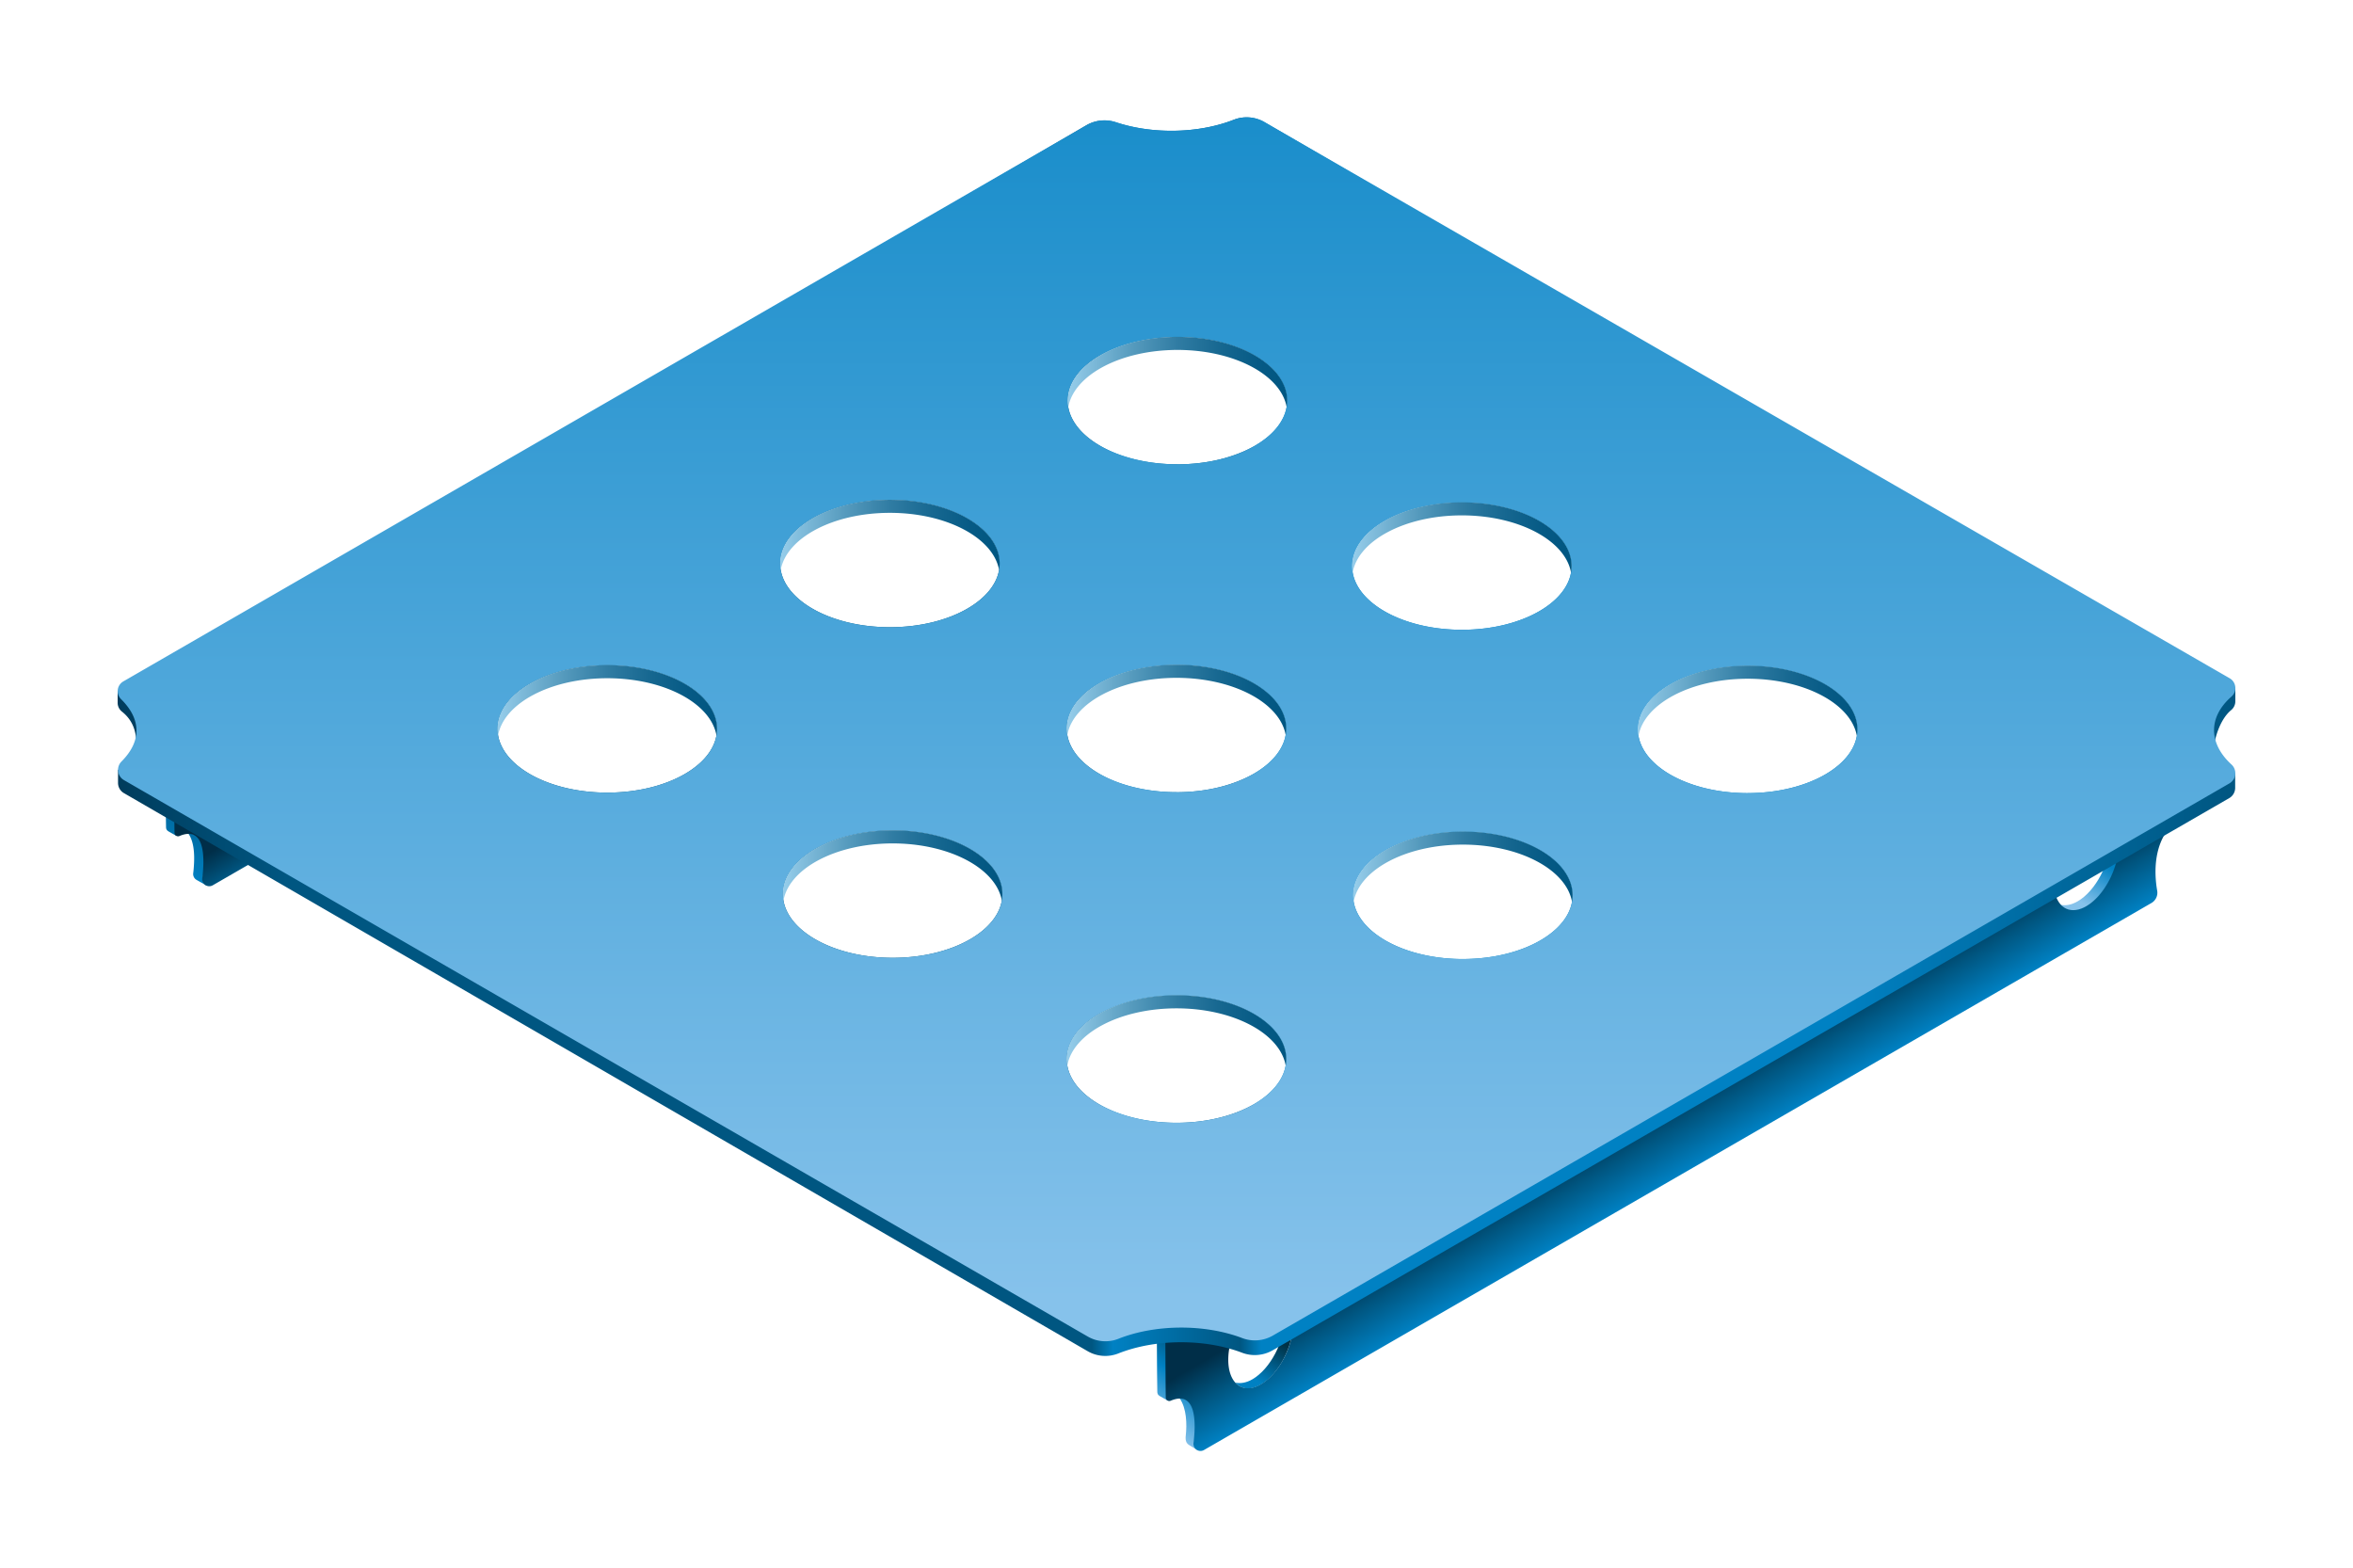 <svg id="fd40e5c3-2d2a-401f-bc56-c4f134022440" data-name="po4" xmlns="http://www.w3.org/2000/svg" xmlns:xlink="http://www.w3.org/1999/xlink" viewBox="0 0 2000 1333"><defs><style>.f69ef56b-e710-4a27-a208-6084e4ca8887{fill:url(#f9ff1d5a-41cb-41e4-b5fc-72cba4850224);}.b2703d87-fbc4-4aac-ab73-25482835fd78{fill:url(#bbf90b1a-b032-4948-9246-7262d431cc2d);}.e1090f59-203a-4d39-a0e0-b29122e13014{fill:url(#b6b104ab-82ad-427a-a3b4-475171c550a5);}.b04c029f-4819-41ba-8163-32f3ca994131{fill:url(#b20fbdc2-2cda-4ed8-940f-92bade7ecaf2);}.e4f51fdb-05f9-4d78-bab2-0ff4403719cc{fill:url(#aa64b4a4-2e51-42dd-8a4d-fcd871ca355e);}.ab8b5840-efd7-497d-adc8-ce82b3edadcb{fill:url(#af0e9ec2-72b6-4ce9-8dde-c22c4a3e15b8);}.a545276b-ca11-4fde-9e8c-67abcc4c77b5{fill:url(#a413a787-fc53-42e2-848b-9aa44dd8efcf);}.ae8f2508-176a-4d57-9f33-68310053946e{fill:url(#b5c1354a-16aa-4abf-8875-25d0f194955a);}.f3de48cb-64ef-4f76-bb7c-ba369e638d38{fill:url(#b2a7395f-f2f2-4953-bf10-88445f76cf62);}.ae98c270-a822-4ed5-be6b-e00457612059{fill:url(#f43d39fe-a271-42a5-aa3f-63e5447e2f14);}.aa254589-e961-4a9c-82ed-cc4b3b31ea78{fill:url(#e0f730d7-bda6-4529-92b3-456dd99b1c9f);}.e992bc53-7aec-4128-ab87-ebc7afa060af{fill:url(#e5e8f32c-a03e-4d27-b5d4-9b07af0b14eb);}.a2803b53-3aec-4db1-b51c-ad73a42dae45{fill:url(#a1451781-fe85-44a9-8a54-c4ac995749a3);}.fa29d1dc-a300-464b-8086-b9d3511a311e{fill:url(#b5c6b2e5-65f3-4cd8-8b55-60e201506660);}.ec635a45-13c7-415a-b1cc-213d7c2485fa{fill:url(#abcc080b-d5dd-47d1-8e85-9bc33a664076);}.b5eb1b80-20b2-41dd-a11a-cc386e33eb63{fill:url(#baeeebb4-33e0-40e0-8654-36b7892c9c0f);}.f4fa7459-efaa-4211-a722-9153b52d474c{fill:url(#ea313c8e-c41f-4d2c-b198-d63935a1ff5c);}</style><linearGradient id="f9ff1d5a-41cb-41e4-b5fc-72cba4850224" x1="1764.23" y1="763.97" x2="1784.22" y2="731.19" gradientUnits="userSpaceOnUse"><stop offset="0" stop-color="#86c2eb"/><stop offset="1" stop-color="#0081c3"/></linearGradient><linearGradient id="bbf90b1a-b032-4948-9246-7262d431cc2d" x1="1130.78" y1="1308" x2="1170.5" y2="1245.83" gradientUnits="userSpaceOnUse"><stop offset="0.01" stop-color="#86c2eb"/><stop offset="0.64" stop-color="#0081c3"/><stop offset="1" stop-color="#005681"/></linearGradient><linearGradient id="b6b104ab-82ad-427a-a3b4-475171c550a5" x1="1062.57" y1="1170.1" x2="1082.5" y2="1137.42" gradientUnits="userSpaceOnUse"><stop offset="0" stop-color="#0081c3"/><stop offset="1" stop-color="#003246"/></linearGradient><linearGradient id="b20fbdc2-2cda-4ed8-940f-92bade7ecaf2" x1="1407.05" y1="870.46" x2="1467.89" y2="975.84" gradientUnits="userSpaceOnUse"><stop offset="0.46" stop-color="#002e48"/><stop offset="0.7" stop-color="#005681"/><stop offset="1" stop-color="#0081c3"/></linearGradient><linearGradient id="aa64b4a4-2e51-42dd-8a4d-fcd871ca355e" x1="288.06" y1="828.3" x2="327.8" y2="766.11" gradientUnits="userSpaceOnUse"><stop offset="0" stop-color="#0081c3"/><stop offset="1" stop-color="#005681"/></linearGradient><linearGradient id="af0e9ec2-72b6-4ce9-8dde-c22c4a3e15b8" x1="244.02" y1="575.53" x2="304.85" y2="680.9" gradientUnits="userSpaceOnUse"><stop offset="0.79" stop-color="#002e48"/><stop offset="1" stop-color="#005681"/></linearGradient><linearGradient id="a413a787-fc53-42e2-848b-9aa44dd8efcf" x1="100" y1="626.15" x2="1899.99" y2="626.15" gradientUnits="userSpaceOnUse"><stop offset="0" stop-color="#003c5c"/><stop offset="0.08" stop-color="#005681"/><stop offset="0.46" stop-color="#005681"/><stop offset="0.47" stop-color="#0081c3"/><stop offset="0.53" stop-color="#005681"/><stop offset="0.54" stop-color="#0081c3"/><stop offset="0.81" stop-color="#0081c3"/><stop offset="1" stop-color="#005681"/></linearGradient><linearGradient id="b5c1354a-16aa-4abf-8875-25d0f194955a" x1="1000" y1="1103.51" x2="1000" y2="-141.63" xlink:href="#f9ff1d5a-41cb-41e4-b5fc-72cba4850224"/><linearGradient id="b2a7395f-f2f2-4953-bf10-88445f76cf62" x1="665.45" y1="735.66" x2="852.01" y2="735.66" gradientUnits="userSpaceOnUse"><stop offset="0" stop-color="#97ceeb"/><stop offset="0.08" stop-color="#84bfde"/><stop offset="0.3" stop-color="#559abd"/><stop offset="0.5" stop-color="#307ca3"/><stop offset="0.7" stop-color="#166790"/><stop offset="0.87" stop-color="#065a85"/><stop offset="1" stop-color="#005681"/></linearGradient><linearGradient id="f43d39fe-a271-42a5-aa3f-63e5447e2f14" x1="422.9" y1="595.25" x2="609.45" y2="595.25" xlink:href="#b2a7395f-f2f2-4953-bf10-88445f76cf62"/><linearGradient id="e0f730d7-bda6-4529-92b3-456dd99b1c9f" x1="663.12" y1="454.67" x2="849.68" y2="454.67" xlink:href="#b2a7395f-f2f2-4953-bf10-88445f76cf62"/><linearGradient id="e5e8f32c-a03e-4d27-b5d4-9b07af0b14eb" x1="1392.21" y1="595.68" x2="1578.76" y2="595.68" xlink:href="#b2a7395f-f2f2-4953-bf10-88445f76cf62"/><linearGradient id="a1451781-fe85-44a9-8a54-c4ac995749a3" x1="1149.26" y1="456.83" x2="1335.82" y2="456.83" xlink:href="#b2a7395f-f2f2-4953-bf10-88445f76cf62"/><linearGradient id="b5c6b2e5-65f3-4cd8-8b55-60e201506660" x1="906.76" y1="875.89" x2="1093.32" y2="875.89" xlink:href="#b2a7395f-f2f2-4953-bf10-88445f76cf62"/><linearGradient id="abcc080b-d5dd-47d1-8e85-9bc33a664076" x1="1150.11" y1="736.68" x2="1336.67" y2="736.68" xlink:href="#b2a7395f-f2f2-4953-bf10-88445f76cf62"/><linearGradient id="baeeebb4-33e0-40e0-8654-36b7892c9c0f" x1="907.55" y1="316.2" x2="1094.11" y2="316.2" xlink:href="#b2a7395f-f2f2-4953-bf10-88445f76cf62"/><linearGradient id="ea313c8e-c41f-4d2c-b198-d63935a1ff5c" x1="906.76" y1="594.92" x2="1093.32" y2="594.92" xlink:href="#b2a7395f-f2f2-4953-bf10-88445f76cf62"/></defs><title>po4-blue</title><path class="f69ef56b-e710-4a27-a208-6084e4ca8887" d="M1787.33,693.66c3.91,4.11,6.34,10.72,6.34,19.57,0,20.38-12.39,44.06-27.68,52.88-5.17,3-10,3.87-14.19,3,4.47,5.84,13,6.57,21.61,1.56,15.29-8.82,28.51-32.87,28.51-53.23C1801.92,703.92,1795.43,695.43,1787.33,693.66Z"/><path class="b2703d87-fbc4-4aac-ab73-25482835fd78" d="M983.21,1106.8c0,3.76.16,61.12.46,75.61,0,1.65,0,3.11,2.48,4.48l6.41,3.63c-.38-3.83-.61-74.92-.61-79.11L1849.7,614.9c0-4.5,0-7.61,0-8.37Zm19.62,82c5.64,8.33,6.2,21.09,5,32,0,0-.9,5.24,2.62,7.31,1.87,1.1,7,4.32,7,4.32.18-.5-3.27-1.49-2.56-6.25C1017.2,1210.81,1018.21,1187.16,1002.83,1188.78Z"/><path class="e1090f59-203a-4d39-a0e0-b29122e13014" d="M1085.77,1100c3.92,4.11,6.34,10.72,6.34,19.58,0,20.37-12.38,44.05-27.68,52.87-5.17,3-10.21,3.71-14.37,2.81,5.21,5.88,13.09,6.55,21.72,1.55,15.29-8.82,27.57-32.68,27.57-53C1099.35,1110.31,1093.88,1101.81,1085.77,1100Z"/><path class="b04c029f-4819-41ba-8163-32f3ca994131" d="M990.45,1111c0,3.65.15,59.83.43,76.89a3,3,0,0,0,4.23,2.71c21.88-9.19,21.51,18.68,19.35,35.86a6,6,0,0,0,9,6l805.22-464.91a10.09,10.09,0,0,0,4.88-10.49c-2.52-14.36-4.9-47.73,22.79-64,.39-4.28.58-78.09.58-82.27Zm81.22,65.68c-15.27,8.83-27.67-.53-27.67-20.92s12.4-44,27.67-52.88,27.68.54,27.68,20.93S1087,1167.85,1071.67,1176.67Zm701.56-406.39c-15.28,8.83-27.66-.55-27.66-20.92s12.38-44.05,27.66-52.89,27.68.55,27.68,20.92S1788.52,761.46,1773.23,770.28Z"/><path class="e4f51fdb-05f9-4d78-bab2-0ff4403719cc" d="M140.67,626.82c0,3.76.16,61.12.46,75.61,0,1.65,0,3.11,2.48,4.48l6.41,3.63c-.38-3.83-.61-74.92-.61-79.11l857.75-496.51c0-4.5,0-7.61,0-8.37Zm19.62,82c5.64,8.33,5.19,22.1,4,33a5.76,5.76,0,0,0,2.62,6c1.87,1.1,8.79,4.93,8.79,4.93.18-.5-4-1.85-3.29-6.61C174.66,730.83,175.67,707.18,160.29,708.8Z"/><path class="ab8b5840-efd7-497d-adc8-ce82b3edadcb" d="M147.91,631c0,3.65.15,59.83.44,76.89a3,3,0,0,0,4.22,2.71c21.88-9.19,21.51,18.68,19.35,35.86a6,6,0,0,0,9,6L381.28,636.77l-4.36-129.89Z"/><path class="a545276b-ca11-4fde-9e8c-67abcc4c77b5" d="M1896.43,603.58a9.66,9.66,0,0,0,3.56-7.44V584.62L1074.8,103.8a30.21,30.21,0,0,0-26.12-2c-29.93,11.73-68.93,12.45-100,2.17a31,31,0,0,0-25.2,2.47L100,587.55v9.71a9.59,9.59,0,0,0,3.57,7.54c13.44,10.59,12.17,24.84,12.17,29.85,0,9.85-3.23,11.2-15.41,19.8l0,11a10,10,0,0,0,5,8.69l819.07,474.32a30,30,0,0,0,26.09,2c31.54-12.5,73.29-12.73,105.19-.67a30.41,30.41,0,0,0,26-2l813.17-469.43a10.06,10.06,0,0,0,5-8.75l0-12.27c-12.22-7.58-18.24-10.18-18.24-19.06S1886.59,611.69,1896.43,603.58ZM516.18,673.72c-51.52,0-93.28-24.25-93.28-54.16s41.76-54.16,93.28-54.16,93.27,24.25,93.27,54.16S567.69,673.72,516.18,673.72ZM756.4,424.82c51.52,0,93.28,24.25,93.28,54.16s-41.76,54.15-93.28,54.15S663.12,508.89,663.12,479,704.88,424.82,756.4,424.82Zm2.33,389.31c-51.51,0-93.28-24.25-93.28-54.16s41.77-54.16,93.28-54.16S852,730.06,852,760,810.25,814.13,758.73,814.13ZM1000,954.36c-51.51,0-93.28-24.25-93.28-54.16S948.53,846,1000,846s93.28,24.25,93.28,54.16S1051.56,954.36,1000,954.36Zm0-281c-51.51,0-93.28-24.25-93.28-54.16s41.77-54.16,93.28-54.16,93.28,24.25,93.28,54.16S1051.56,673.38,1000,673.38Zm.79-278.72c-51.52,0-93.28-24.25-93.28-54.16s41.76-54.15,93.28-54.15,93.28,24.24,93.28,54.15S1052.35,394.66,1000.83,394.66ZM1242.54,427c51.51,0,93.28,24.25,93.28,54.16s-41.77,54.16-93.28,54.16-93.28-24.25-93.28-54.16S1191,427,1242.54,427Zm.85,388.17c-51.52,0-93.28-24.25-93.28-54.16s41.76-54.16,93.28-54.16,93.28,24.25,93.28,54.16S1294.9,815.15,1243.39,815.15Zm242.1-141c-51.52,0-93.28-24.25-93.28-54.16s41.76-54.16,93.28-54.16,93.27,24.25,93.27,54.16S1537,674.14,1485.49,674.14Z"/><path class="ae8f2508-176a-4d57-9f33-68310053946e" d="M1896.67,592.12a9.6,9.6,0,0,0-1.45-15.57L1074.8,103.8a30.21,30.21,0,0,0-26.12-2c-30.08,11.78-69.31,12.46-100.44,2a30.31,30.31,0,0,0-24.75,2.61L104.81,579.2a9.56,9.56,0,0,0-2,15c16.91,16.61,18.08,35.34.52,53a10.07,10.07,0,0,0,2,15.87L924.47,1136a30,30,0,0,0,26.08,2c31.54-12.51,73.3-12.73,105.2-.68a30.48,30.48,0,0,0,26-2l813.12-469.38a10,10,0,0,0,1.86-16.09C1877.23,632,1876.7,609.64,1896.67,592.12ZM516.18,673.72c-51.52,0-93.28-24.25-93.28-54.16s41.76-54.16,93.28-54.16,93.27,24.25,93.27,54.16S567.69,673.72,516.18,673.72ZM756.4,424.82c51.52,0,93.28,24.25,93.28,54.16s-41.76,54.15-93.28,54.15S663.12,508.89,663.12,479,704.88,424.82,756.4,424.82Zm2.33,389.31c-51.51,0-93.28-24.25-93.28-54.16s41.77-54.16,93.28-54.16S852,730.06,852,760,810.25,814.13,758.73,814.13ZM1000,954.36c-51.51,0-93.28-24.25-93.28-54.16S948.53,846,1000,846s93.28,24.25,93.28,54.16S1051.56,954.36,1000,954.36Zm0-281c-51.51,0-93.28-24.25-93.28-54.16s41.77-54.16,93.28-54.16,93.28,24.25,93.28,54.16S1051.56,673.38,1000,673.38Zm.79-278.72c-51.52,0-93.28-24.25-93.28-54.16s41.76-54.15,93.28-54.15,93.28,24.24,93.28,54.15S1052.35,394.66,1000.83,394.66ZM1242.54,427c51.51,0,93.28,24.25,93.28,54.16s-41.77,54.16-93.28,54.16-93.28-24.25-93.28-54.16S1191,427,1242.54,427Zm.85,388.17c-51.52,0-93.28-24.25-93.28-54.16s41.76-54.16,93.28-54.16,93.28,24.25,93.28,54.16S1294.9,815.15,1243.39,815.15Zm242.1-141c-51.52,0-93.28-24.25-93.28-54.16s41.76-54.16,93.28-54.16,93.27,24.25,93.27,54.16S1537,674.14,1485.49,674.14Z"/><path class="f3de48cb-64ef-4f76-bb7c-ba369e638d38" d="M758.73,705.81c-51.51,0-93.28,24.25-93.28,54.16a32,32,0,0,0,.49,5.54c4.78-27.3,44.5-48.61,92.79-48.61s88,21.31,92.8,48.61A32,32,0,0,0,852,760C852,730.06,810.25,705.81,758.73,705.81Z"/><path class="ae98c270-a822-4ed5-be6b-e00457612059" d="M516.18,565.4c-51.52,0-93.28,24.25-93.28,54.16a32.16,32.16,0,0,0,.48,5.55c4.78-27.31,44.5-48.62,92.8-48.62s88,21.31,92.79,48.62a32.16,32.16,0,0,0,.48-5.55C609.45,589.65,567.69,565.4,516.18,565.4Z"/><path class="aa254589-e961-4a9c-82ed-cc4b3b31ea78" d="M756.4,435.91c48.29,0,88,21.31,92.79,48.61a32,32,0,0,0,.49-5.54c0-29.91-41.76-54.16-93.28-54.16S663.12,449.07,663.12,479a32,32,0,0,0,.48,5.54C668.39,457.22,708.11,435.91,756.4,435.91Z"/><path class="e992bc53-7aec-4128-ab87-ebc7afa060af" d="M1485.49,576.92c48.29,0,88,21.3,92.79,48.61a32.16,32.16,0,0,0,.48-5.55c0-29.91-41.76-54.16-93.27-54.16s-93.28,24.25-93.28,54.16a32.16,32.16,0,0,0,.48,5.55C1397.47,598.22,1437.19,576.92,1485.49,576.92Z"/><path class="a2803b53-3aec-4db1-b51c-ad73a42dae45" d="M1242.54,438.07c48.29,0,88,21.31,92.79,48.61a32,32,0,0,0,.49-5.54c0-29.91-41.77-54.16-93.28-54.16s-93.28,24.25-93.28,54.16a32,32,0,0,0,.48,5.54C1154.53,459.38,1194.25,438.07,1242.54,438.07Z"/><path class="fa29d1dc-a300-464b-8086-b9d3511a311e" d="M1000,846c-51.51,0-93.28,24.25-93.28,54.16a32.17,32.17,0,0,0,.49,5.55c4.78-27.31,44.5-48.62,92.79-48.62s88,21.31,92.8,48.62a32.16,32.16,0,0,0,.48-5.55C1093.32,870.29,1051.56,846,1000,846Z"/><path class="ec635a45-13c7-415a-b1cc-213d7c2485fa" d="M1243.39,706.83c-51.52,0-93.28,24.25-93.28,54.16a32,32,0,0,0,.48,5.54c4.79-27.3,44.51-48.61,92.8-48.61s88,21.31,92.79,48.61a32,32,0,0,0,.49-5.54C1336.67,731.08,1294.9,706.83,1243.39,706.83Z"/><path class="b5eb1b80-20b2-41dd-a11a-cc386e33eb63" d="M1000.83,286.35c-51.52,0-93.28,24.24-93.28,54.15a32,32,0,0,0,.49,5.55c4.78-27.31,44.5-48.61,92.79-48.61s88,21.3,92.8,48.61a32,32,0,0,0,.48-5.55C1094.11,310.59,1052.35,286.35,1000.83,286.35Z"/><path class="f4fa7459-efaa-4211-a722-9153b52d474c" d="M1000,565.06c-51.51,0-93.28,24.25-93.28,54.16a32.17,32.17,0,0,0,.49,5.55c4.78-27.31,44.5-48.61,92.79-48.61s88,21.3,92.8,48.61a32.16,32.16,0,0,0,.48-5.55C1093.32,589.31,1051.56,565.06,1000,565.06Z"/></svg>